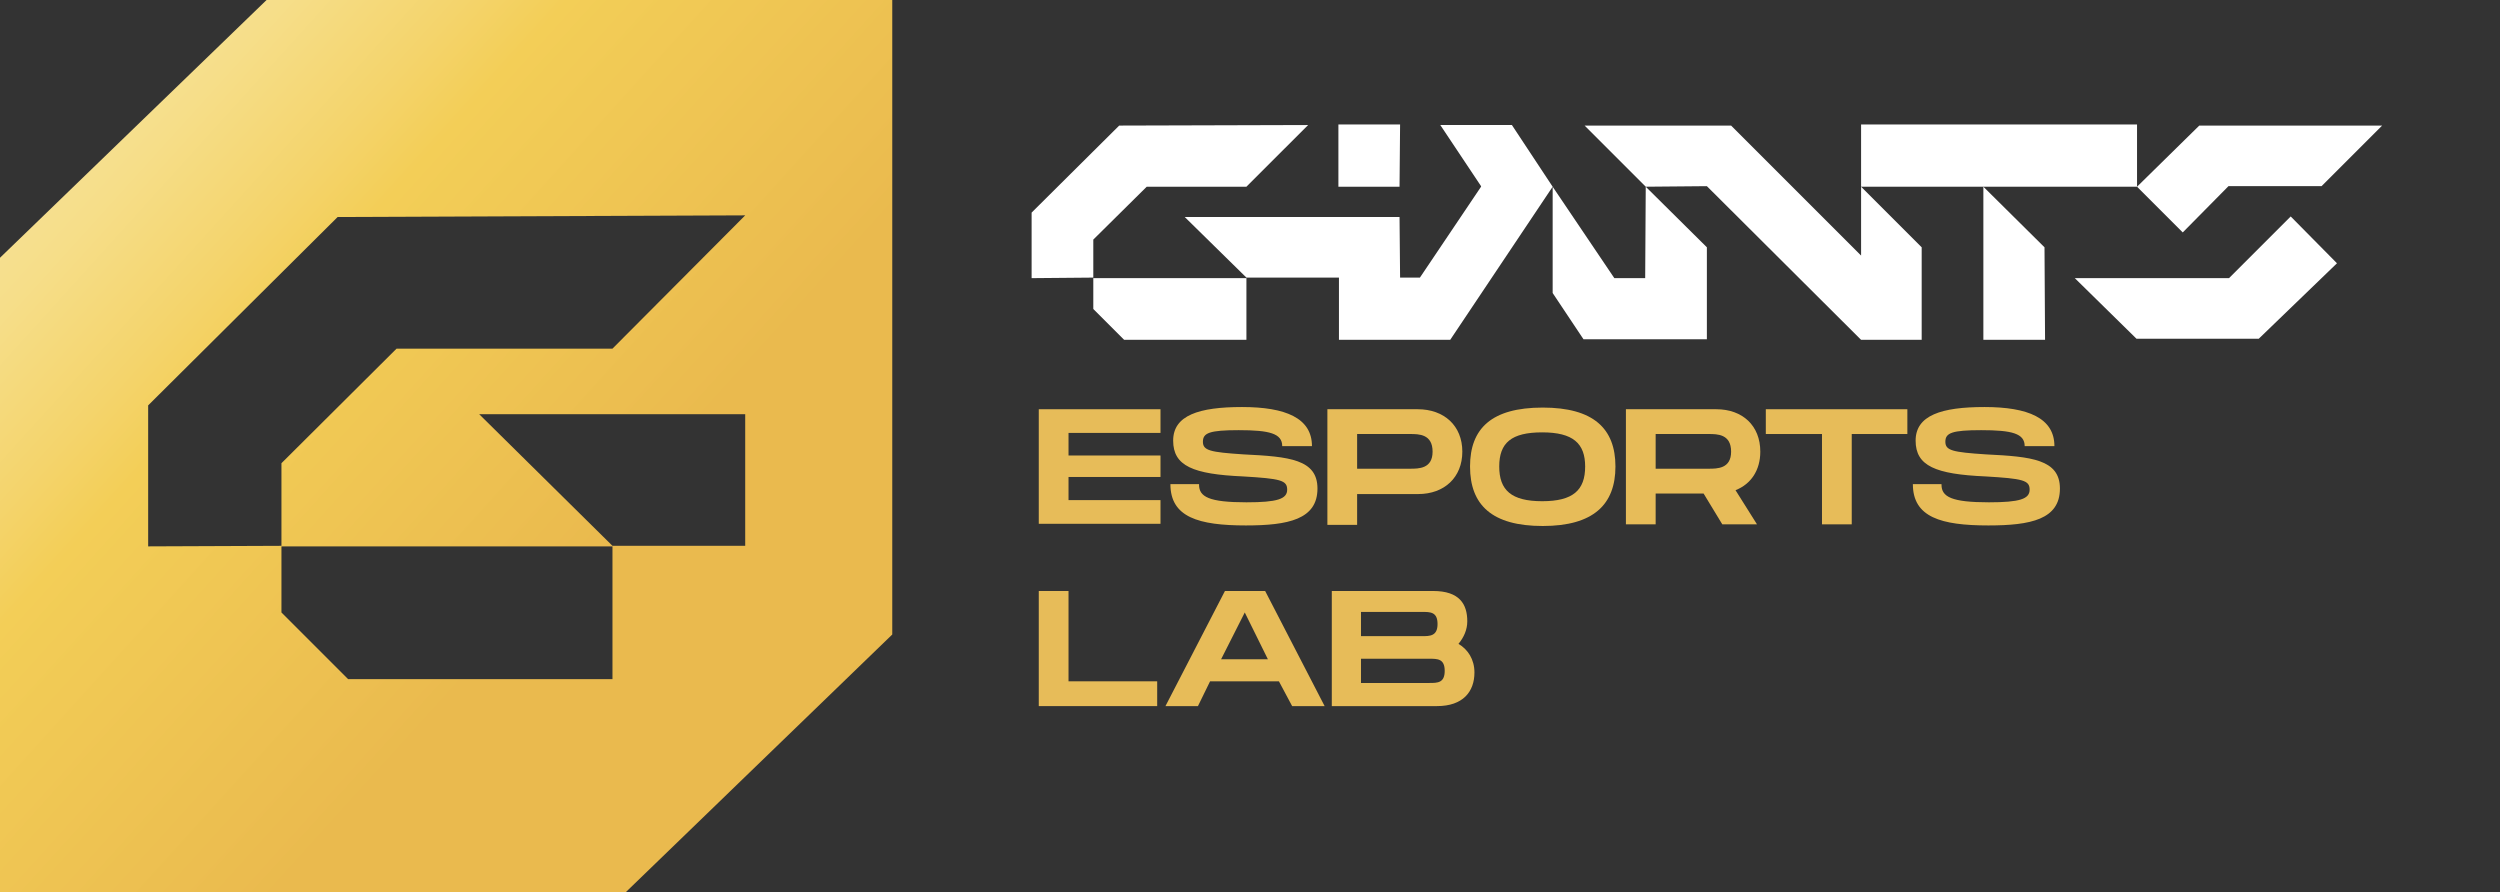 <?xml version="1.0" encoding="UTF-8"?> <svg xmlns="http://www.w3.org/2000/svg" xmlns:xlink="http://www.w3.org/1999/xlink" version="1.1" id="Capa_1" x="0px" y="0px" viewBox="0 0 453.9 162" style="enable-background:new 0 0 453.9 162;" xml:space="preserve"><rect x="0" y="0" width="453.9" height="162" fill="#333333" stroke="none"/> <style type="text/css"> .st0{fill:#FFFFFF;} .st1{fill:#E7BC59;} .st2{fill:url(#SVGID_1_);} </style> <g> <g> <g> <g> <polygon class="st0" points="432.5,22.8 399.3,22.8 388,33.9 396.3,42.2 404.6,33.8 421.5,33.8 "></polygon> <polygon class="st0" points="237.5,22.7 203.2,22.8 187.3,38.6 187.3,50.5 198.5,50.4 198.5,43.5 208.2,33.9 226.3,33.9 "></polygon> <polygon class="st0" points="243,22.6 243,33.9 254.1,33.9 254.2,22.6 "></polygon> <polygon class="st0" points="287.7,22.8 298.8,33.9 309.9,33.8 337.9,61.7 348.9,61.7 348.9,44.9 337.9,33.9 337.9,46.4 314.3,22.8 "></polygon> <rect x="337.9" y="22.6" class="st0" width="50.1" height="11.3"></rect> <polygon class="st0" points="387.9,61.5 410.1,61.5 424.3,47.8 415.9,39.3 404.7,50.5 376.7,50.5 "></polygon> <polygon class="st0" points="360.1,33.9 360.1,61.7 371.3,61.7 371.2,44.9 "></polygon> <polygon class="st0" points="261.5,22.7 268.9,33.8 268.9,33.9 257.8,50.4 254.2,50.4 254.1,39.4 215.1,39.4 226.3,50.4 243.1,50.4 243.1,61.7 263,61.7 263.3,61.7 281.9,33.9 274.5,22.7 "></polygon> <polygon class="st0" points="293.1,50.5 281.9,33.9 281.9,53.2 287.5,61.6 309.9,61.6 309.9,44.9 298.8,33.9 298.7,50.5 "></polygon> <polygon class="st0" points="198.5,56.1 204.1,61.7 226.3,61.7 226.3,50.5 198.5,50.5 "></polygon> </g> </g> </g> <g> <g> <path class="st1" d="M194,78.5v4.2h16.7v3.9H194v4.2h16.7v4.3h-22.1V74.3h22.1v4.3H194z"></path> <path class="st1" d="M217.7,88c0,2.2,1.8,3.2,8.6,3.2c5.6,0,7.4-0.6,7.4-2.3c0-1.7-1.2-2-8-2.4c-9.1-0.4-12.7-1.9-12.7-6.5 c0-4.6,4.7-6.1,12.5-6.1c7.9,0,12.7,2,12.7,7.1h-5.4c0-2.3-2.3-2.9-7.9-2.9c-5.3,0-6.5,0.5-6.5,2.1c0,1.6,1.3,1.9,7.4,2.3 c8.3,0.4,13.4,0.9,13.4,6.2c0,5.6-5.3,6.7-13,6.7c-8.6,0-13.7-1.5-13.7-7.5H217.7z"></path> <path class="st1" d="M265.5,82c0,4.7-3.3,7.7-8,7.7h-11.1v5.6H241V74.3h16.4C262.2,74.3,265.5,77.3,265.5,82z M260.1,82 c0-3.2-2.5-3.2-4.1-3.2h-9.6v6.3h9.6C257.6,85.1,260.1,85.1,260.1,82z"></path> <path class="st1" d="M266.9,84.7c0-6.9,3.9-10.7,13.2-10.7c9.2,0,13.2,3.8,13.2,10.7c0,6.9-4,10.8-13.2,10.8 C270.9,95.5,266.9,91.7,266.9,84.7z M287.8,84.7c0-4.2-2.2-6.2-7.8-6.2c-5.6,0-7.8,1.9-7.8,6.2c0,4.3,2.2,6.3,7.8,6.3 S287.8,89,287.8,84.7z"></path> <path class="st1" d="M315.1,89l3.9,6.2h-6.3l-3.4-5.6h-8.7v5.6h-5.4V74.3h16.4c4.8,0,8,3,8,7.7C319.6,85.4,317.9,87.9,315.1,89z M300.6,85.1h9.6c1.6,0,4.1,0,4.1-3.1c0-3.2-2.5-3.2-4.1-3.2h-9.6V85.1z"></path> <path class="st1" d="M346.4,78.8h-10.2v16.4h-5.4V78.8h-10.2v-4.5h25.7V78.8z"></path> <path class="st1" d="M352.5,88c0,2.2,1.8,3.2,8.6,3.2c5.6,0,7.4-0.6,7.4-2.3c0-1.7-1.2-2-8-2.4c-9.1-0.4-12.7-1.9-12.7-6.5 c0-4.6,4.7-6.1,12.5-6.1c7.9,0,12.7,2,12.7,7.1h-5.4c0-2.3-2.3-2.9-7.9-2.9c-5.3,0-6.5,0.5-6.5,2.1c0,1.6,1.3,1.9,7.4,2.3 c8.2,0.4,13.4,0.9,13.4,6.2c0,5.6-5.3,6.7-13,6.7c-8.6,0-13.7-1.5-13.7-7.5H352.5z"></path> <path class="st1" d="M210.1,123.7v4.5h-21.5v-20.9h5.4v16.4H210.1z"></path> <path class="st1" d="M232.2,123.7h-12.5l-2.2,4.5h-5.9l10.8-20.9h7.3l10.8,20.9h-5.9L232.2,123.7z M230.2,119.7l-4.2-8.5 l-4.3,8.5H230.2z"></path> <path class="st1" d="M267.7,122.1c0,3.5-2.1,6.1-6.8,6.1h-19.1v-20.9h18.4c4.8,0,6.2,2.4,6.2,5.5c0,1.5-0.6,2.9-1.6,4.1 C266.5,117.9,267.7,119.7,267.7,122.1z M247.1,115.5h11.1h0c1.4,0,2.8,0,2.8-2.2c0-2.2-1.3-2.2-2.8-2.2h-11.1V115.5z M262.3,121.8c0-2.2-1.3-2.2-2.8-2.2h-12.4v4.4h12.4C261,124,262.3,124,262.3,121.8z"></path> </g> </g> <linearGradient id="SVGID_1_" gradientUnits="userSpaceOnUse" x1="-171.311" y1="-147.242" x2="304.515" y2="283.193"> <stop offset="0.391" style="stop-color:#F7E194"></stop> <stop offset="0.412" style="stop-color:#F6DE89"></stop> <stop offset="0.449" style="stop-color:#F4D46C"></stop> <stop offset="0.471" style="stop-color:#F3CE57"></stop> <stop offset="0.58" style="stop-color:#EABA4E"></stop> </linearGradient> <path class="st2" d="M48.4,0L0,46.8V162h113.6l48.4-46.8V0H48.4z M111.2,123.3h-48l-12.1-12.1V99.2h60.1V123.3z M135.3,99.1h-24.1 L87,75.2h48.3V99.1z M111.2,63.3H72L51.1,84.1v15l-24.2,0.1V73.6l34.4-34.2l74-0.3L111.2,63.3z"></path> </g> </svg> 